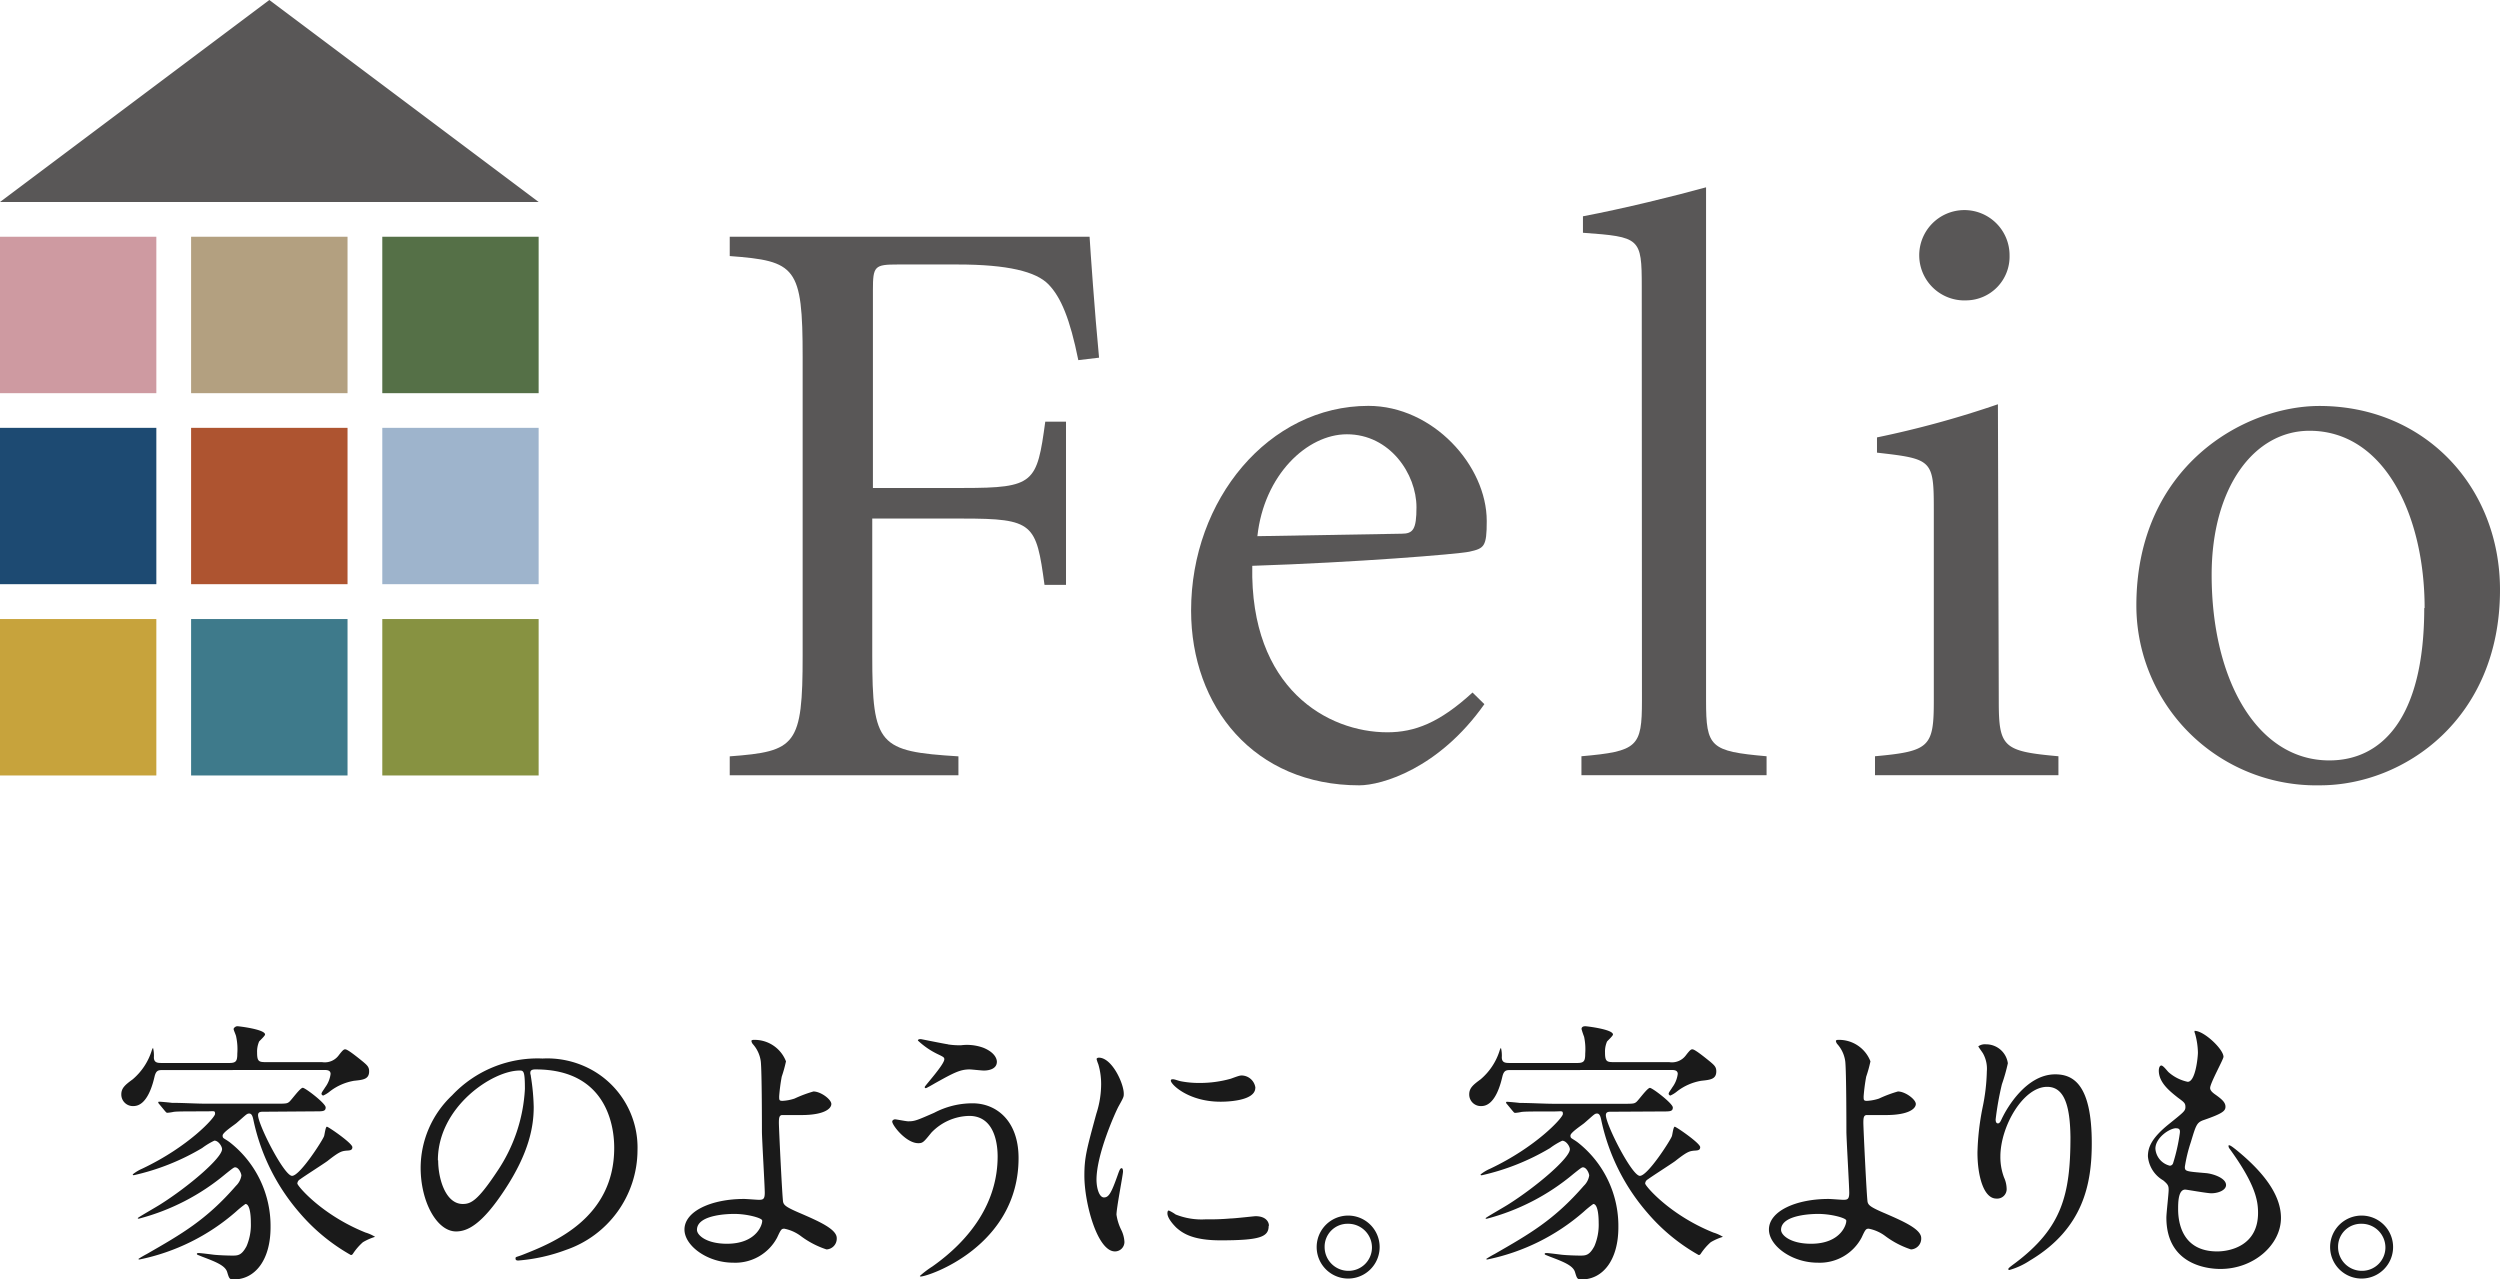 <svg xmlns="http://www.w3.org/2000/svg" viewBox="0 0 264 135.1" width="264" height="135.1"><defs><style>.cls-1{fill:#1a1a1a;}.cls-2{fill:#879241;}.cls-3{fill:#3e7a8b;}.cls-4{fill:#1d4a72;}.cls-5{fill:#9eb4cc;}.cls-6{fill:#ae5430;}.cls-7{fill:#c7a33c;}.cls-8{fill:#557047;}.cls-9{fill:#b3a080;}.cls-10{fill:#ce9aa1;}.cls-11{fill:#595757;}</style></defs><title>アセット 4</title><g id="レイヤー_2" data-name="レイヤー 2"><g id="レイヤー_1-2" data-name="レイヤー 1"><path class="cls-1" d="M17.1,113c-.39,0-.63.06-.78.69s-.72,3.11-2.22,3.11a1.22,1.22,0,0,1-1.29-1.23c0-.66.39-1,1.2-1.59a6.55,6.55,0,0,0,2-3,1.11,1.11,0,0,1,.15-.33,3.36,3.36,0,0,1,.09,1c0,.6.42.6.87.6h7.1c.72,0,.84-.21.84-1a6.27,6.27,0,0,0-.12-1.77c0-.12-.27-.69-.27-.81s.21-.3.39-.3,2.93.33,2.93.87c0,.15-.54.63-.63.75a2.7,2.7,0,0,0-.21,1.17c0,.9.18,1,.87,1H34a1.83,1.83,0,0,0,1.77-.72c.48-.63.57-.63.69-.63s.42.12,1.89,1.32c.42.36.63.54.63,1,0,.84-.63.9-1.59,1a5.76,5.76,0,0,0-2.54,1.11,3,3,0,0,1-.72.45.22.22,0,0,1-.18-.18c0-.15.21-.39.39-.69a3,3,0,0,0,.57-1.41c0-.42-.42-.42-.69-.42Zm10.69,4.4c-.24,0-.54,0-.54.36,0,1,2.75,6.41,3.59,6.41s3.26-3.8,3.38-4.19c.06-.15.15-1,.3-1s2.69,1.74,2.69,2.16-.42.33-.81.39-.69.18-1.83,1.08c-.45.33-2.48,1.62-2.87,1.92a.54.54,0,0,0-.3.45c0,.24,2.57,3.32,7.21,5.18a4.09,4.09,0,0,1,1,.45,5.83,5.83,0,0,0-1.29.57,6.11,6.11,0,0,0-1,1.14c-.09.15-.15.21-.27.21a20.07,20.07,0,0,1-5.39-4.43,21.79,21.79,0,0,1-4.91-9.88c-.06-.27-.15-.63-.42-.63s-.3.09-1.35,1c-.24.21-1.47,1-1.47,1.32s.09.24.72.69a11.21,11.21,0,0,1,4.34,9c0,3.44-1.62,5.51-3.89,5.51-.45,0-.48-.09-.69-.78s-1.2-1.08-2.63-1.62c-.51-.21-.57-.21-.57-.3s.15-.09.18-.09c.24,0,1.38.15,1.62.18.57.06,1.53.09,1.92.09.6,0,1,0,1.53-1a5.74,5.74,0,0,0,.45-2.45c0-1.14-.18-2-.57-2a10.7,10.7,0,0,0-1,.81A22.25,22.25,0,0,1,14.74,133c-.06,0-.12,0-.12-.06a9.62,9.62,0,0,1,.87-.51c3.65-2.1,6.29-3.59,9.43-7.21a1.9,1.9,0,0,0,.57-1.08c0-.21-.27-.87-.66-.87-.12,0-.21.06-1,.69a23.52,23.52,0,0,1-9.16,4.73c-.06,0-.12,0-.12-.06s2-1.2,2.37-1.44c3-1.89,6.53-4.91,6.53-5.84,0-.3-.39-.9-.81-.9a7.4,7.4,0,0,0-1.29.78,24.6,24.6,0,0,1-7.21,2.87c-.06,0-.12,0-.12-.09a4.39,4.39,0,0,1,1-.6c4.88-2.31,7.69-5.39,7.69-5.78s-.09-.27-1-.27c-2.07,0-3.11,0-3.41.06a4.57,4.57,0,0,1-.63.09c-.12,0-.18-.12-.27-.21l-.57-.69a.45.45,0,0,1-.12-.18.08.08,0,0,1,.09-.09c.21,0,1.14.09,1.35.12,1.2,0,2.54.09,3.71.09H29c1.2,0,1.32,0,1.56-.21s1.14-1.47,1.41-1.47,2.42,1.65,2.42,2.07-.3.42-1.08.42Z"/><path class="cls-1" d="M56,113.34c0,.09.06.21.06.33a23,23,0,0,1,.3,3.23c0,2-.45,4.79-3.08,8.77-2.4,3.65-3.92,4.37-5.12,4.37-2,0-3.74-3.08-3.74-6.74a10.55,10.55,0,0,1,3.32-7.63,12.39,12.39,0,0,1,9.55-3.89,9.75,9.75,0,0,1,4.82,1,9.38,9.38,0,0,1,5.21,8.71A11.17,11.17,0,0,1,59.74,132a18.4,18.4,0,0,1-5,1.11c-.12,0-.3,0-.3-.21s.06-.12.81-.42c3.11-1.23,9.61-3.8,9.61-11.26,0-1.17-.12-8.29-8.29-8.29C56,112.92,56,113.16,56,113.34Zm-9.73,9.19c0,1.95.78,4.61,2.6,4.61.87,0,1.59-.36,3.65-3.47A17.12,17.12,0,0,0,55.43,115c0-1.8-.12-1.95-.51-1.95C52.07,113,46.24,116.87,46.24,122.53Z"/><path class="cls-1" d="M83,112.08a14.27,14.27,0,0,1-.45,1.62,19.48,19.48,0,0,0-.27,2.07c0,.39,0,.48.36.48a4.78,4.78,0,0,0,1.26-.24,13.27,13.27,0,0,1,2-.75c.78,0,1.89.84,1.89,1.32s-.72,1.17-3.17,1.17c-.06,0-2,0-2.07,0-.24.06-.3.24-.3.81s.36,8.05.45,8.38.3.54,1.86,1.2c1.86.81,3.8,1.65,3.8,2.6a1.14,1.14,0,0,1-1.08,1.2,9.4,9.4,0,0,1-2.75-1.44,4.27,4.27,0,0,0-1.71-.75c-.3,0-.36.09-.75.93a5,5,0,0,1-4.64,2.66c-2.75,0-5.15-1.8-5.15-3.5,0-1.95,2.87-3.23,6.29-3.23.27,0,1.35.09,1.56.09.45,0,.63-.06.63-.75s-.3-5.72-.3-6.47c0-.24,0-6.35-.12-7.39a3.41,3.41,0,0,0-.81-1.8.67.67,0,0,1-.18-.36c0-.12.21-.12.27-.12A3.55,3.55,0,0,1,83,112.08Zm-5.48,16.11c-.3,0-3.92,0-3.92,1.68,0,.57,1,1.47,3.17,1.47,3.26,0,3.8-2.22,3.71-2.48S78.88,128.19,77.56,128.19Z"/><path class="cls-1" d="M107.56,122.29c0,9.31-9.52,12.51-10.33,12.51,0,0-.09,0-.09-.06a10.06,10.06,0,0,1,1.32-1c4.07-2.87,6.89-6.8,6.89-11.62,0-1-.18-4.28-3-4.28a5.67,5.67,0,0,0-4,1.77c-.81,1-.9,1.11-1.38,1.11-1.29,0-2.75-1.89-2.75-2.28,0-.15.18-.24.3-.24s1.17.21,1.38.21c.69,0,.9-.09,2.75-.9a8.67,8.67,0,0,1,4-1C105.14,116.48,107.56,118.28,107.56,122.29Zm-7.45-12a8.07,8.07,0,0,0,1.38.09,5,5,0,0,1,2.37.27c1.23.51,1.41,1.2,1.41,1.47,0,.75-.81.93-1.38.93-.24,0-1.29-.12-1.5-.12-1,0-1.68.36-3.62,1.44-.15.09-.93.54-1,.54a.11.11,0,0,1-.12-.12c0-.12,2.07-2.37,2.07-2.93,0-.18-.06-.24-.63-.51a8.26,8.26,0,0,1-2.16-1.47c0-.15.24-.15.3-.15S99.66,110.22,100.11,110.28Z"/><path class="cls-1" d="M116.58,126.45c.51,0,.78-.48,1.44-2.34.18-.51.27-.75.42-.75s.15.3.15.36c0,.33-.69,3.83-.69,4.55a5.33,5.33,0,0,0,.48,1.56,3.23,3.23,0,0,1,.36,1.32,1,1,0,0,1-1,1c-1.86,0-3.23-5.09-3.23-8,0-1.92.24-2.78,1.26-6.53a10.17,10.17,0,0,0,.51-3.11,7.34,7.34,0,0,0-.3-2.13,3.81,3.81,0,0,1-.18-.54c0-.09.12-.15.24-.15,1.38,0,2.63,2.72,2.63,3.8,0,.33,0,.36-.57,1.38-.33.63-2.31,5-2.31,7.72C115.8,125.55,116.1,126.45,116.58,126.45Zm17.39,3c0,1.17-.9,1.53-5.09,1.53-2.93,0-4-.75-4.67-1.35-.15-.15-.93-.93-.93-1.5,0-.06,0-.3.15-.3a4.49,4.49,0,0,1,.72.42,7.37,7.37,0,0,0,3.2.51,24.94,24.94,0,0,0,2.6-.09c.42,0,2.51-.24,2.63-.24C133.73,128.43,134,129.08,134,129.44Zm-1.41-14.58c0,1.47-3.32,1.47-3.68,1.47-3.38,0-5.24-1.83-5.24-2.22,0-.06,0-.15.21-.15s.45.12.84.21a10.25,10.25,0,0,0,2,.18,12.11,12.11,0,0,0,3.29-.45c.9-.33,1-.36,1.29-.33A1.49,1.49,0,0,1,132.57,114.86Z"/><path class="cls-1" d="M145.69,131.69a3.32,3.32,0,1,1-6.65,0,3.32,3.32,0,0,1,6.65,0Zm-5.81,0a2.51,2.51,0,0,0,2.52,2.51,2.47,2.47,0,0,0,2.48-2.45,2.51,2.51,0,0,0-2.54-2.52A2.42,2.42,0,0,0,139.88,131.66Z"/><path class="cls-1" d="M159.43,113c-.39,0-.63.06-.78.69s-.72,3.11-2.21,3.11a1.22,1.22,0,0,1-1.29-1.23c0-.66.39-1,1.2-1.59a6.56,6.56,0,0,0,2-3,1.1,1.1,0,0,1,.15-.33,3.37,3.37,0,0,1,.09,1c0,.6.42.6.87.6h7.1c.72,0,.84-.21.84-1a6.32,6.32,0,0,0-.12-1.77,8.43,8.43,0,0,1-.27-.81c0-.24.21-.3.39-.3s2.93.33,2.93.87c0,.15-.54.63-.63.75a2.69,2.69,0,0,0-.21,1.17c0,.9.18,1,.87,1h5.9a1.83,1.83,0,0,0,1.77-.72c.48-.63.57-.63.69-.63s.42.12,1.89,1.32c.42.36.63.54.63,1,0,.84-.63.9-1.59,1a5.76,5.76,0,0,0-2.54,1.11,3,3,0,0,1-.72.45.22.22,0,0,1-.18-.18c0-.15.21-.39.39-.69a3,3,0,0,0,.57-1.41c0-.42-.42-.42-.69-.42Zm10.69,4.4c-.24,0-.54,0-.54.36,0,1,2.75,6.41,3.59,6.41s3.26-3.8,3.38-4.19c.06-.15.15-1,.3-1s2.69,1.74,2.69,2.16-.42.33-.81.39-.69.18-1.83,1.08c-.45.33-2.48,1.62-2.87,1.92a.54.54,0,0,0-.3.45c0,.24,2.58,3.32,7.21,5.18a4.09,4.09,0,0,1,1,.45,5.85,5.85,0,0,0-1.29.57,6.1,6.1,0,0,0-1,1.14c-.09.15-.15.21-.27.21a20,20,0,0,1-5.39-4.43,21.79,21.79,0,0,1-4.91-9.88c-.06-.27-.15-.63-.42-.63s-.3.09-1.35,1c-.24.21-1.47,1-1.47,1.32s.09.24.72.69a11.21,11.21,0,0,1,4.34,9c0,3.44-1.62,5.51-3.89,5.51-.45,0-.48-.09-.69-.78s-1.2-1.08-2.63-1.62c-.51-.21-.57-.21-.57-.3s.15-.09.18-.09c.24,0,1.38.15,1.62.18.57.06,1.53.09,1.92.09.6,0,1,0,1.53-1a5.73,5.73,0,0,0,.45-2.45c0-1.14-.18-2-.57-2a10.64,10.64,0,0,0-1,.81A22.25,22.25,0,0,1,157.07,133c-.06,0-.12,0-.12-.06a9.59,9.59,0,0,1,.87-.51c3.65-2.1,6.29-3.59,9.43-7.21a1.9,1.9,0,0,0,.57-1.08c0-.21-.27-.87-.66-.87-.12,0-.21.06-1,.69A23.52,23.52,0,0,1,157,128.7c-.06,0-.12,0-.12-.06s2-1.2,2.37-1.44c3-1.89,6.53-4.91,6.53-5.84,0-.3-.39-.9-.81-.9a7.38,7.38,0,0,0-1.29.78,24.6,24.6,0,0,1-7.21,2.87c-.06,0-.12,0-.12-.09a4.39,4.39,0,0,1,1-.6c4.88-2.31,7.69-5.39,7.69-5.78s-.09-.27-1-.27c-2.07,0-3.11,0-3.41.06a4.57,4.57,0,0,1-.63.09c-.12,0-.18-.12-.27-.21l-.57-.69a.45.45,0,0,1-.12-.18.08.08,0,0,1,.09-.09c.21,0,1.14.09,1.35.12,1.2,0,2.54.09,3.71.09h7.07c1.2,0,1.32,0,1.56-.21s1.14-1.47,1.41-1.47,2.42,1.65,2.42,2.07-.3.42-1.08.42Z"/><path class="cls-1" d="M197.52,112.08a14.37,14.37,0,0,1-.45,1.62,19.21,19.21,0,0,0-.27,2.07c0,.39,0,.48.36.48a4.78,4.78,0,0,0,1.26-.24,13.3,13.3,0,0,1,2-.75c.78,0,1.89.84,1.89,1.32s-.72,1.17-3.17,1.17c-.06,0-2,0-2.07,0-.24.06-.3.24-.3.81s.36,8.05.45,8.38.3.54,1.86,1.2c1.86.81,3.8,1.65,3.8,2.6a1.14,1.14,0,0,1-1.08,1.2,9.42,9.42,0,0,1-2.75-1.44,4.27,4.27,0,0,0-1.71-.75c-.3,0-.36.09-.75.93a5,5,0,0,1-4.64,2.66c-2.75,0-5.15-1.8-5.15-3.5,0-1.95,2.87-3.23,6.29-3.23.27,0,1.35.09,1.56.09.45,0,.63-.06.63-.75s-.3-5.72-.3-6.47c0-.24,0-6.35-.12-7.39a3.4,3.4,0,0,0-.81-1.8.67.67,0,0,1-.18-.36c0-.12.21-.12.27-.12A3.55,3.55,0,0,1,197.52,112.08ZM192,128.19c-.3,0-3.92,0-3.92,1.68,0,.57,1,1.47,3.17,1.47,3.26,0,3.8-2.22,3.71-2.48S193.36,128.19,192,128.19Z"/><path class="cls-1" d="M216.18,114.77c-2.54,0-4.94,4.19-4.94,7.36a6.09,6.09,0,0,0,.39,2.22,3,3,0,0,1,.27,1.14,1,1,0,0,1-1.08,1.08c-1.38,0-2-2.48-2-4.85a26.92,26.92,0,0,1,.54-4.76,20.49,20.49,0,0,0,.45-3.83,3.32,3.32,0,0,0-.39-1.86c-.06-.12-.51-.72-.51-.78a1.21,1.21,0,0,1,.81-.21,2.32,2.32,0,0,1,2.31,2,18.69,18.69,0,0,1-.63,2.22,31.65,31.65,0,0,0-.66,3.71c0,.09,0,.42.24.42s.33-.36.54-.75c.33-.66,2.37-4.43,5.51-4.43,1.86,0,3.86,1,3.86,7.27,0,4.22-.84,9-6.53,12.39a7.75,7.75,0,0,1-2.16,1c-.06,0-.12,0-.12-.09s.06-.15.75-.66c4.91-3.71,5.81-7.19,5.81-13.29C218.6,116.78,218,114.77,216.18,114.77Z"/><path class="cls-1" d="M234.8,111.6c0,.27-1.41,2.78-1.41,3.29,0,.21.15.42.54.69.72.51,1.08.84,1.08,1.29s-.33.72-2.22,1.38c-.81.27-.87.48-1.44,2.37a15.58,15.58,0,0,0-.63,2.6c0,.48.12.48,2.22.66.72.06,2.13.51,2.13,1.26,0,.54-.81.87-1.56.87-.45,0-2.6-.39-2.75-.39-.75,0-.75,1.41-.75,2.07,0,1.35.39,4.46,4.13,4.46,1.26,0,4.31-.54,4.31-4.07,0-1.29-.27-3-3-6.77a.48.48,0,0,1-.12-.3c0-.27.66.3.75.36,3.44,2.78,4.79,5.15,4.79,7.24,0,2.84-2.87,5.39-6.38,5.39-.57,0-5.72,0-5.72-5.42,0-.48.24-2.51.24-2.93s-.06-.57-.57-1a3.25,3.25,0,0,1-1.62-2.54c0-.9.33-1.89,2.22-3.41,1.56-1.26,1.74-1.38,1.74-1.8s-.15-.51-.81-1c-.87-.69-2-1.59-2-2.84,0-.21.06-.54.27-.54s.66.63.78.72a4.44,4.44,0,0,0,2,1c.84,0,1.08-2.66,1.08-3.08a7.83,7.83,0,0,0-.3-2,.6.6,0,0,1-.06-.3C232.71,108.82,234.8,110.79,234.8,111.6Zm-5,7.54c-.69,0-2.19,1-2.19,2.16a2,2,0,0,0,1.53,1.8.38.38,0,0,0,.33-.24,19.35,19.35,0,0,0,.72-3.2C230.22,119.41,230.22,119.15,229.83,119.15Z"/><path class="cls-1" d="M252.71,131.69a3.32,3.32,0,1,1-6.65,0,3.32,3.32,0,0,1,6.65,0Zm-5.81,0a2.51,2.51,0,0,0,2.51,2.51,2.47,2.47,0,0,0,2.49-2.45,2.51,2.51,0,0,0-2.54-2.52A2.42,2.42,0,0,0,246.9,131.66Z"/><rect class="cls-2" x="40.37" y="65.37" width="16.51" height="16.52"/><rect class="cls-3" x="20.18" y="65.37" width="16.52" height="16.52"/><rect class="cls-4" y="45.18" width="16.51" height="16.51"/><rect class="cls-5" x="40.37" y="45.18" width="16.51" height="16.51"/><rect class="cls-6" x="20.18" y="45.18" width="16.52" height="16.51"/><rect class="cls-7" y="65.37" width="16.51" height="16.52"/><rect class="cls-8" x="40.37" y="25" width="16.51" height="16.52"/><rect class="cls-9" x="20.18" y="25" width="16.52" height="16.52"/><rect class="cls-10" y="25" width="16.51" height="16.52"/><polygon class="cls-11" points="28.44 0 0 21.33 56.88 21.33 28.44 0"/><path class="cls-11" d="M84.76,37.71c0-9.54-.7-10.15-7.7-10.67V25h38c.09,1.49.53,7.87,1,12.77l-2.19.26c-.88-4.37-1.84-6.65-3.15-8s-4.29-2.1-9.62-2.1h-6.3c-2.45,0-2.62.17-2.62,2.71V51.53h9.54c7.52,0,7.78-.53,8.66-7h2.19V61.76H110.3c-.88-6.47-1.14-7-8.66-7H92.11V69.2c0,9.54.7,10.15,9.1,10.67v2H77.06v-2c7-.52,7.7-1.14,7.7-10.67Z"/><path class="cls-11" d="M156.75,74.36c-4.81,6.82-10.85,8.57-13.21,8.57-11.11,0-17.76-8.31-17.76-18.46,0-11.72,8.22-21.61,18.72-21.61,6.82,0,12.5,6.3,12.5,12.16,0,2.71-.26,2.89-1.84,3.24-1.22.26-12.07,1.14-22.92,1.49-.26,13,8,17.58,14.26,17.58,2.89,0,5.51-1,9-4.2Zm-8.75-18c1.22,0,1.58-.44,1.58-2.8,0-3.5-2.8-7.7-7.35-7.7-4.2,0-8.75,4.29-9.45,10.76Z"/><path class="cls-11" d="M173.37,30.27c0-5.16-.17-5.25-6.21-5.69V22.84c4.2-.79,9.88-2.19,13-3.06V74c0,4.9.44,5.34,6.39,5.86v2H167v-2c5.95-.52,6.39-1,6.39-5.86Z"/><path class="cls-11" d="M211.07,74c0,4.9.44,5.34,6.3,5.86v2H198v-2c5.78-.52,6.21-1,6.21-5.86V53.8c0-5.25-.18-5.34-6-6V46.19a104.11,104.11,0,0,0,12.77-3.5Zm1.14-47a4.62,4.62,0,0,1-4.55,4.72A4.77,4.77,0,1,1,212.21,27Z"/><path class="cls-11" d="M225.6,63.95c0-14.7,11.37-21.08,19.33-21.08C256,42.87,264,51.35,264,62.29c0,13.65-10.15,20.64-19,20.64A19,19,0,0,1,225.6,63.95Zm30.44.26c0-9.71-4.2-18.72-12.16-18.72-5.86,0-10.33,6-10.33,15.22,0,11.11,4.82,19.59,12.42,19.59C251.4,80.31,256,76,256,64.21Z"/></g></g></svg>